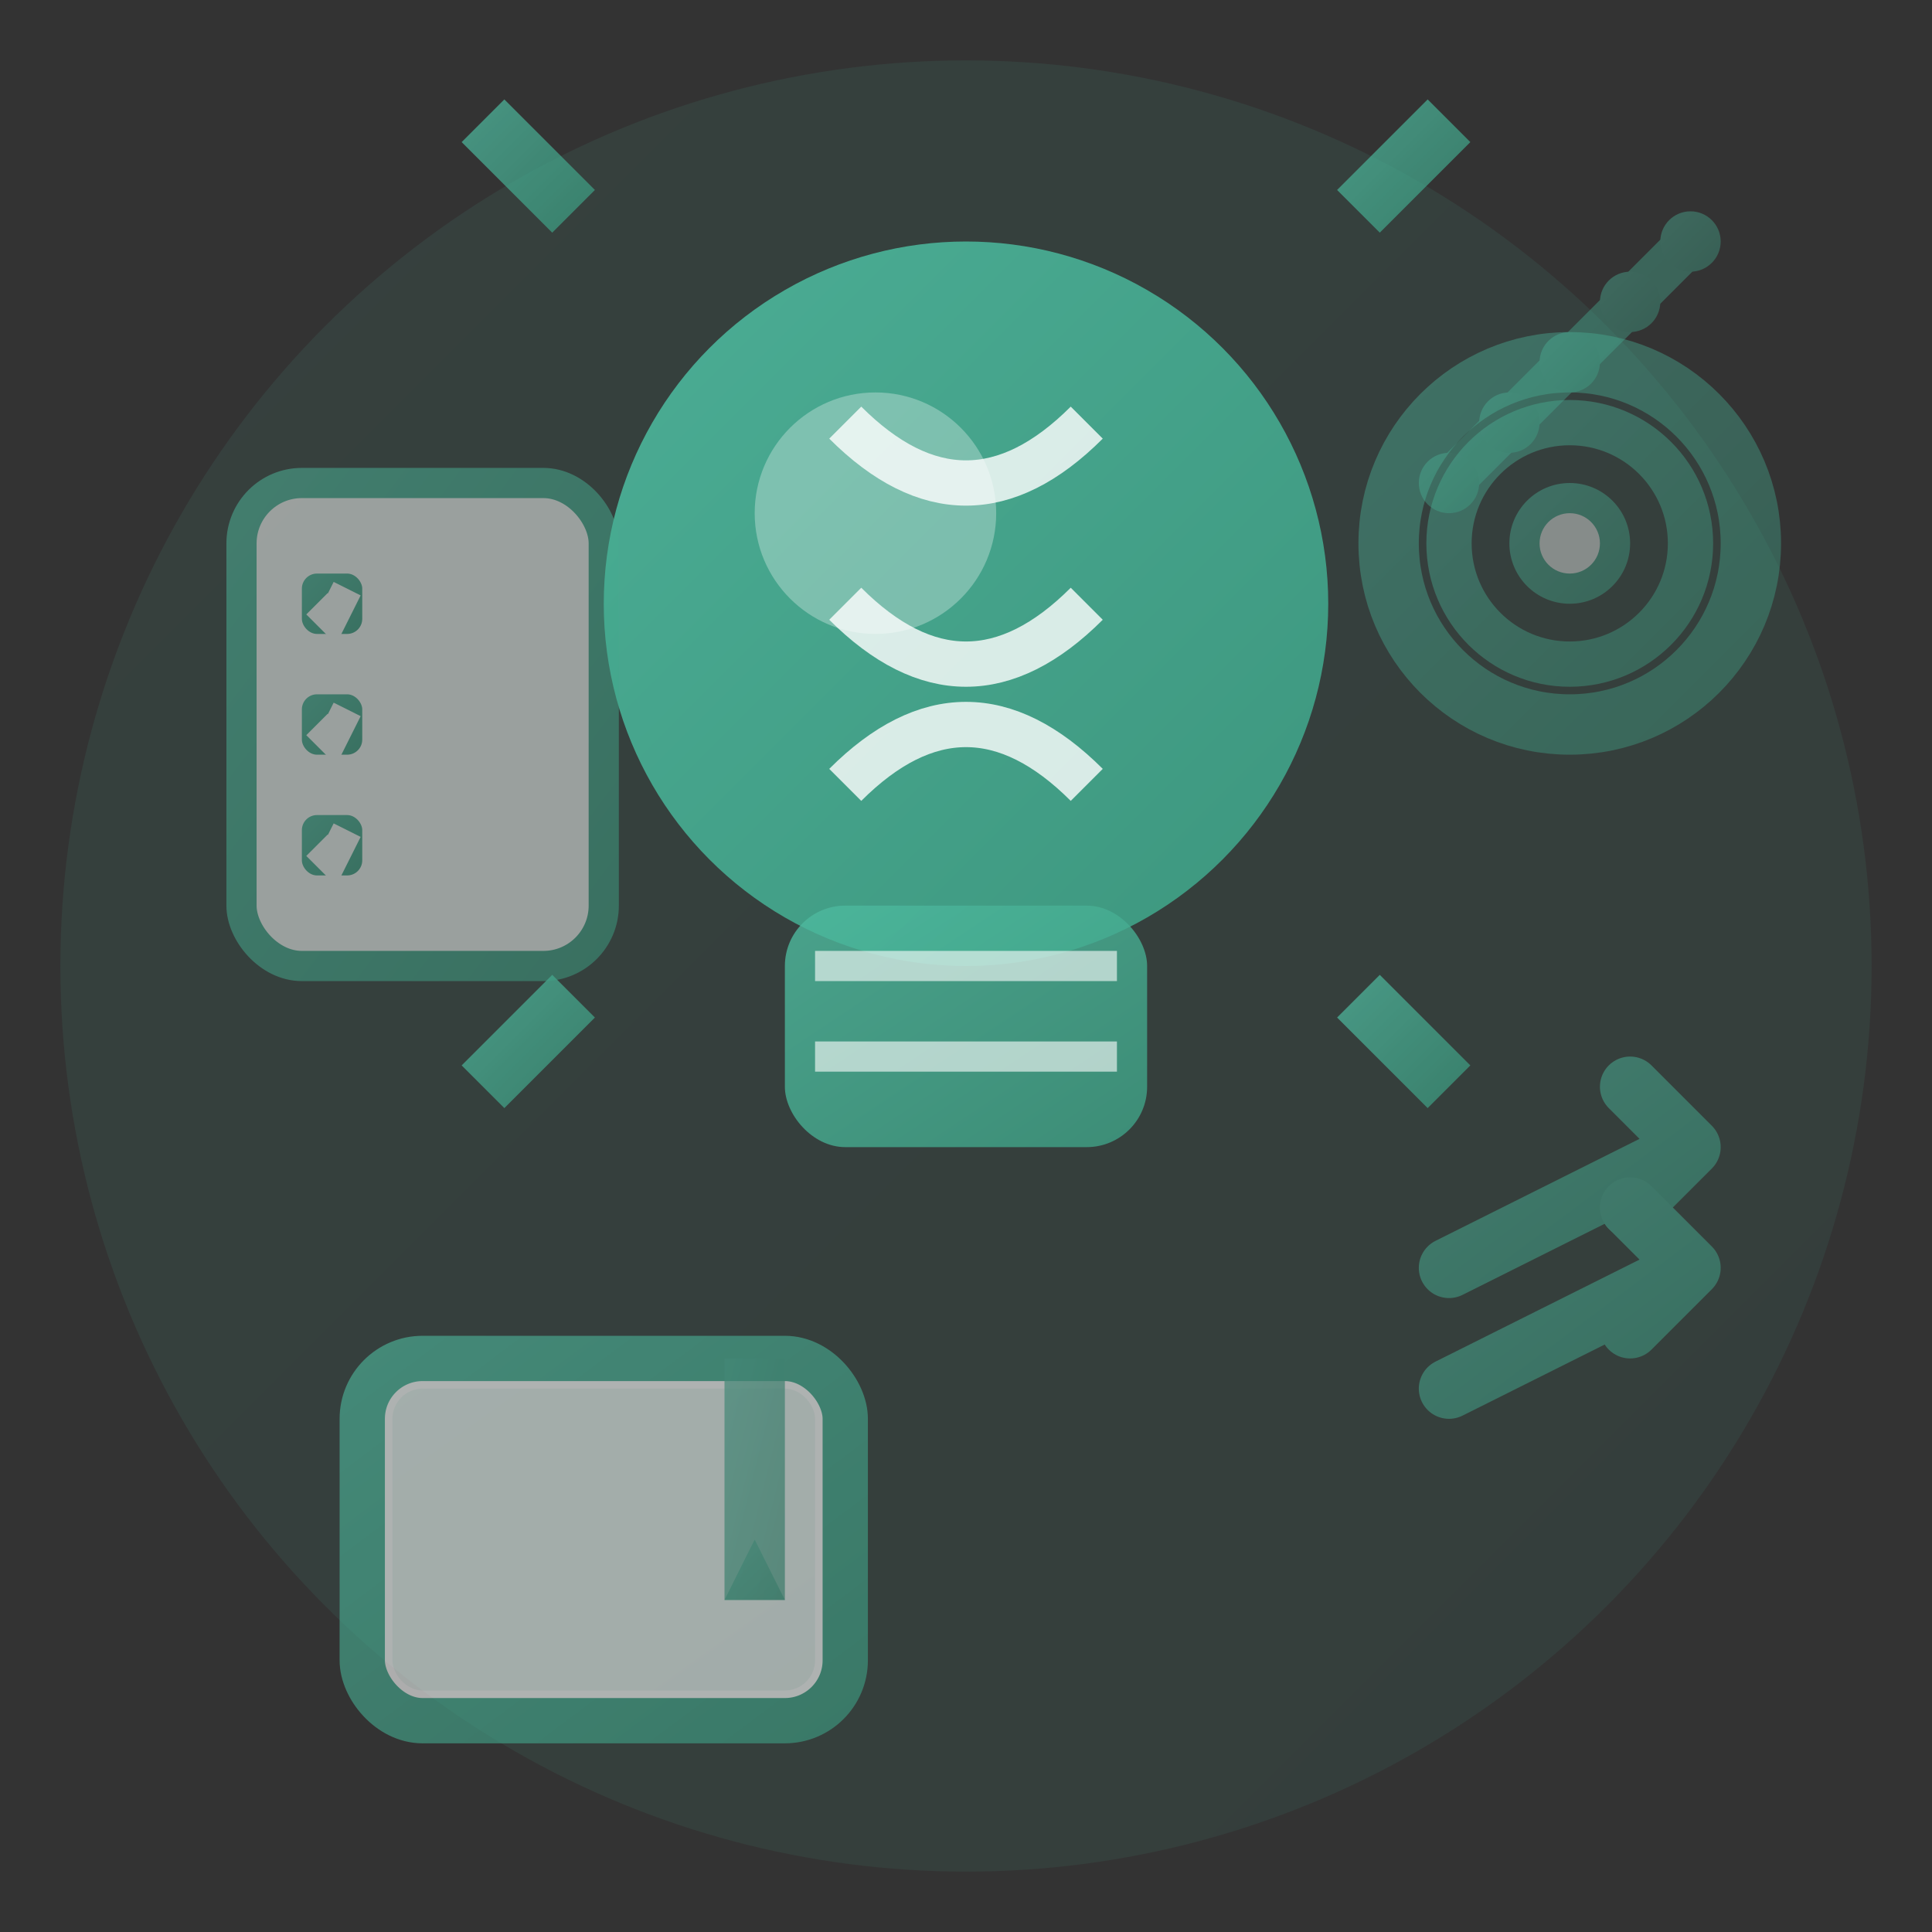 <svg xmlns="http://www.w3.org/2000/svg" viewBox="0 0 64 64" width="64" height="64">
  <rect x="0" y="0" width="64" height="64" fill="#333333" stroke="none"/>
  <defs>
    <linearGradient id="tips-gradient" x1="0%" y1="0%" x2="100%" y2="100%">
      <stop offset="0%" style="stop-color:#4eba9f;stop-opacity:1" />
      <stop offset="100%" style="stop-color:#3ea085;stop-opacity:1" />
    </linearGradient>
  </defs>
  
  <!-- Background circle -->
  <circle cx="32" cy="32" r="30" fill="url(#tips-gradient)" opacity="0.1"/>
  
  <!-- Light bulb (main tips icon) -->
  <g transform="translate(32, 20)">
    <!-- Bulb body -->
    <circle r="12" fill="url(#tips-gradient)" opacity="0.9"/>
    
    <!-- Bulb highlight -->
    <circle cx="-3" cy="-3" r="4" fill="white" opacity="0.3"/>
    
    <!-- Bulb base -->
    <rect x="-6" y="10" width="12" height="8" fill="url(#tips-gradient)" opacity="0.8" rx="2"/>
    
    <!-- Screw threads -->
    <g stroke="white" stroke-width="1" opacity="0.6">
      <line x1="-5" y1="12" x2="5" y2="12"/>
      <line x1="-5" y1="15" x2="5" y2="15"/>
    </g>
    
    <!-- Light rays -->
    <g stroke="url(#tips-gradient)" stroke-width="2" opacity="0.7">
      <line x1="0" y1="-18" x2="0" y2="-22"/>
      <line x1="13" y1="-13" x2="16" y2="-16"/>
      <line x1="18" y1="0" x2="22" y2="0"/>
      <line x1="13" y1="13" x2="16" y2="16"/>
      <line x1="-13" y1="-13" x2="-16" y2="-16"/>
      <line x1="-18" y1="0" x2="-22" y2="0"/>
      <line x1="-13" y1="13" x2="-16" y2="16"/>
    </g>
    
    <!-- Filament -->
    <g stroke="white" stroke-width="1.5" fill="none" opacity="0.8">
      <path d="M-4,-6 Q0,-2 4,-6"/>
      <path d="M-4,0 Q0,4 4,0"/>
      <path d="M-4,6 Q0,2 4,6"/>
    </g>
  </g>
  
  <!-- Tips/Knowledge elements -->
  <g transform="translate(12, 45)" opacity="0.6">
    <!-- Book/Guide -->
    <rect x="0" y="0" width="16" height="12" fill="white" stroke="url(#tips-gradient)" stroke-width="1.5" rx="2"/>
    <rect x="1" y="1" width="14" height="10" fill="url(#tips-gradient)" opacity="0.1" rx="1"/>
    
    <!-- Book pages -->
    <g stroke="url(#tips-gradient)" stroke-width="0.8" opacity="0.5">
      <line x1="3" y1="3" x2="13" y2="3"/>
      <line x1="3" y1="5" x2="11" y2="5"/>
      <line x1="3" y1="7" x2="12" y2="7"/>
      <line x1="3" y1="9" x2="10" y2="9"/>
    </g>
    
    <!-- Bookmark -->
    <rect x="12" y="0" width="2" height="8" fill="url(#tips-gradient)" opacity="0.7"/>
    <path d="M12 8 L13 6 L14 8" fill="url(#tips-gradient)" opacity="0.7"/>
  </g>
  
  <!-- Productivity arrows -->
  <g transform="translate(48, 42)" opacity="0.5">
    <path d="M0 0 L8 -4 L6 -2 M6 -6 L8 -4" stroke="url(#tips-gradient)" stroke-width="2" fill="none" stroke-linecap="round"/>
    <path d="M0 4 L8 0 L6 2 M6 -2 L8 0" stroke="url(#tips-gradient)" stroke-width="2" fill="none" stroke-linecap="round"/>
  </g>
  
  <!-- Checklist -->
  <g transform="translate(8, 16)" opacity="0.5">
    <rect x="0" y="0" width="12" height="16" fill="white" stroke="url(#tips-gradient)" stroke-width="1" rx="2"/>
    
    <!-- Checkboxes -->
    <g fill="url(#tips-gradient)">
      <rect x="2" y="3" width="2" height="2" rx="0.5"/>
      <rect x="2" y="7" width="2" height="2" rx="0.5"/>
      <rect x="2" y="11" width="2" height="2" rx="0.5"/>
    </g>
    
    <!-- Check marks -->
    <g stroke="white" stroke-width="1" fill="none">
      <path d="M2.5 4 L3 4.5 L3.5 3.5"/>
      <path d="M2.5 8 L3 8.5 L3.5 7.5"/>
      <path d="M2.5 12 L3 12.5 L3.5 11.5"/>
    </g>
    
    <!-- List lines -->
    <g stroke="url(#tips-gradient)" stroke-width="0.5" opacity="0.6">
      <line x1="5" y1="4" x2="9" y2="4"/>
      <line x1="5" y1="8" x2="10" y2="8"/>
      <line x1="5" y1="12" x2="8" y2="12"/>
    </g>
  </g>
  
  <!-- Target/Goal icon -->
  <g transform="translate(52, 18)" opacity="0.4">
    <circle r="6" fill="none" stroke="url(#tips-gradient)" stroke-width="2"/>
    <circle r="4" fill="none" stroke="url(#tips-gradient)" stroke-width="1.5"/>
    <circle r="2" fill="url(#tips-gradient)"/>
    <circle r="1" fill="white"/>
  </g>
  
  <!-- Growth chart -->
  <g transform="translate(48, 8)" opacity="0.4">
    <g stroke="url(#tips-gradient)" stroke-width="1.5" fill="none">
      <polyline points="0,8 2,6 4,4 6,2 8,0"/>
    </g>
    <g fill="url(#tips-gradient)">
      <circle cx="0" cy="8" r="1"/>
      <circle cx="2" cy="6" r="1"/>
      <circle cx="4" cy="4" r="1"/>
      <circle cx="6" cy="2" r="1"/>
      <circle cx="8" cy="0" r="1"/>
    </g>
  </g>
</svg>
